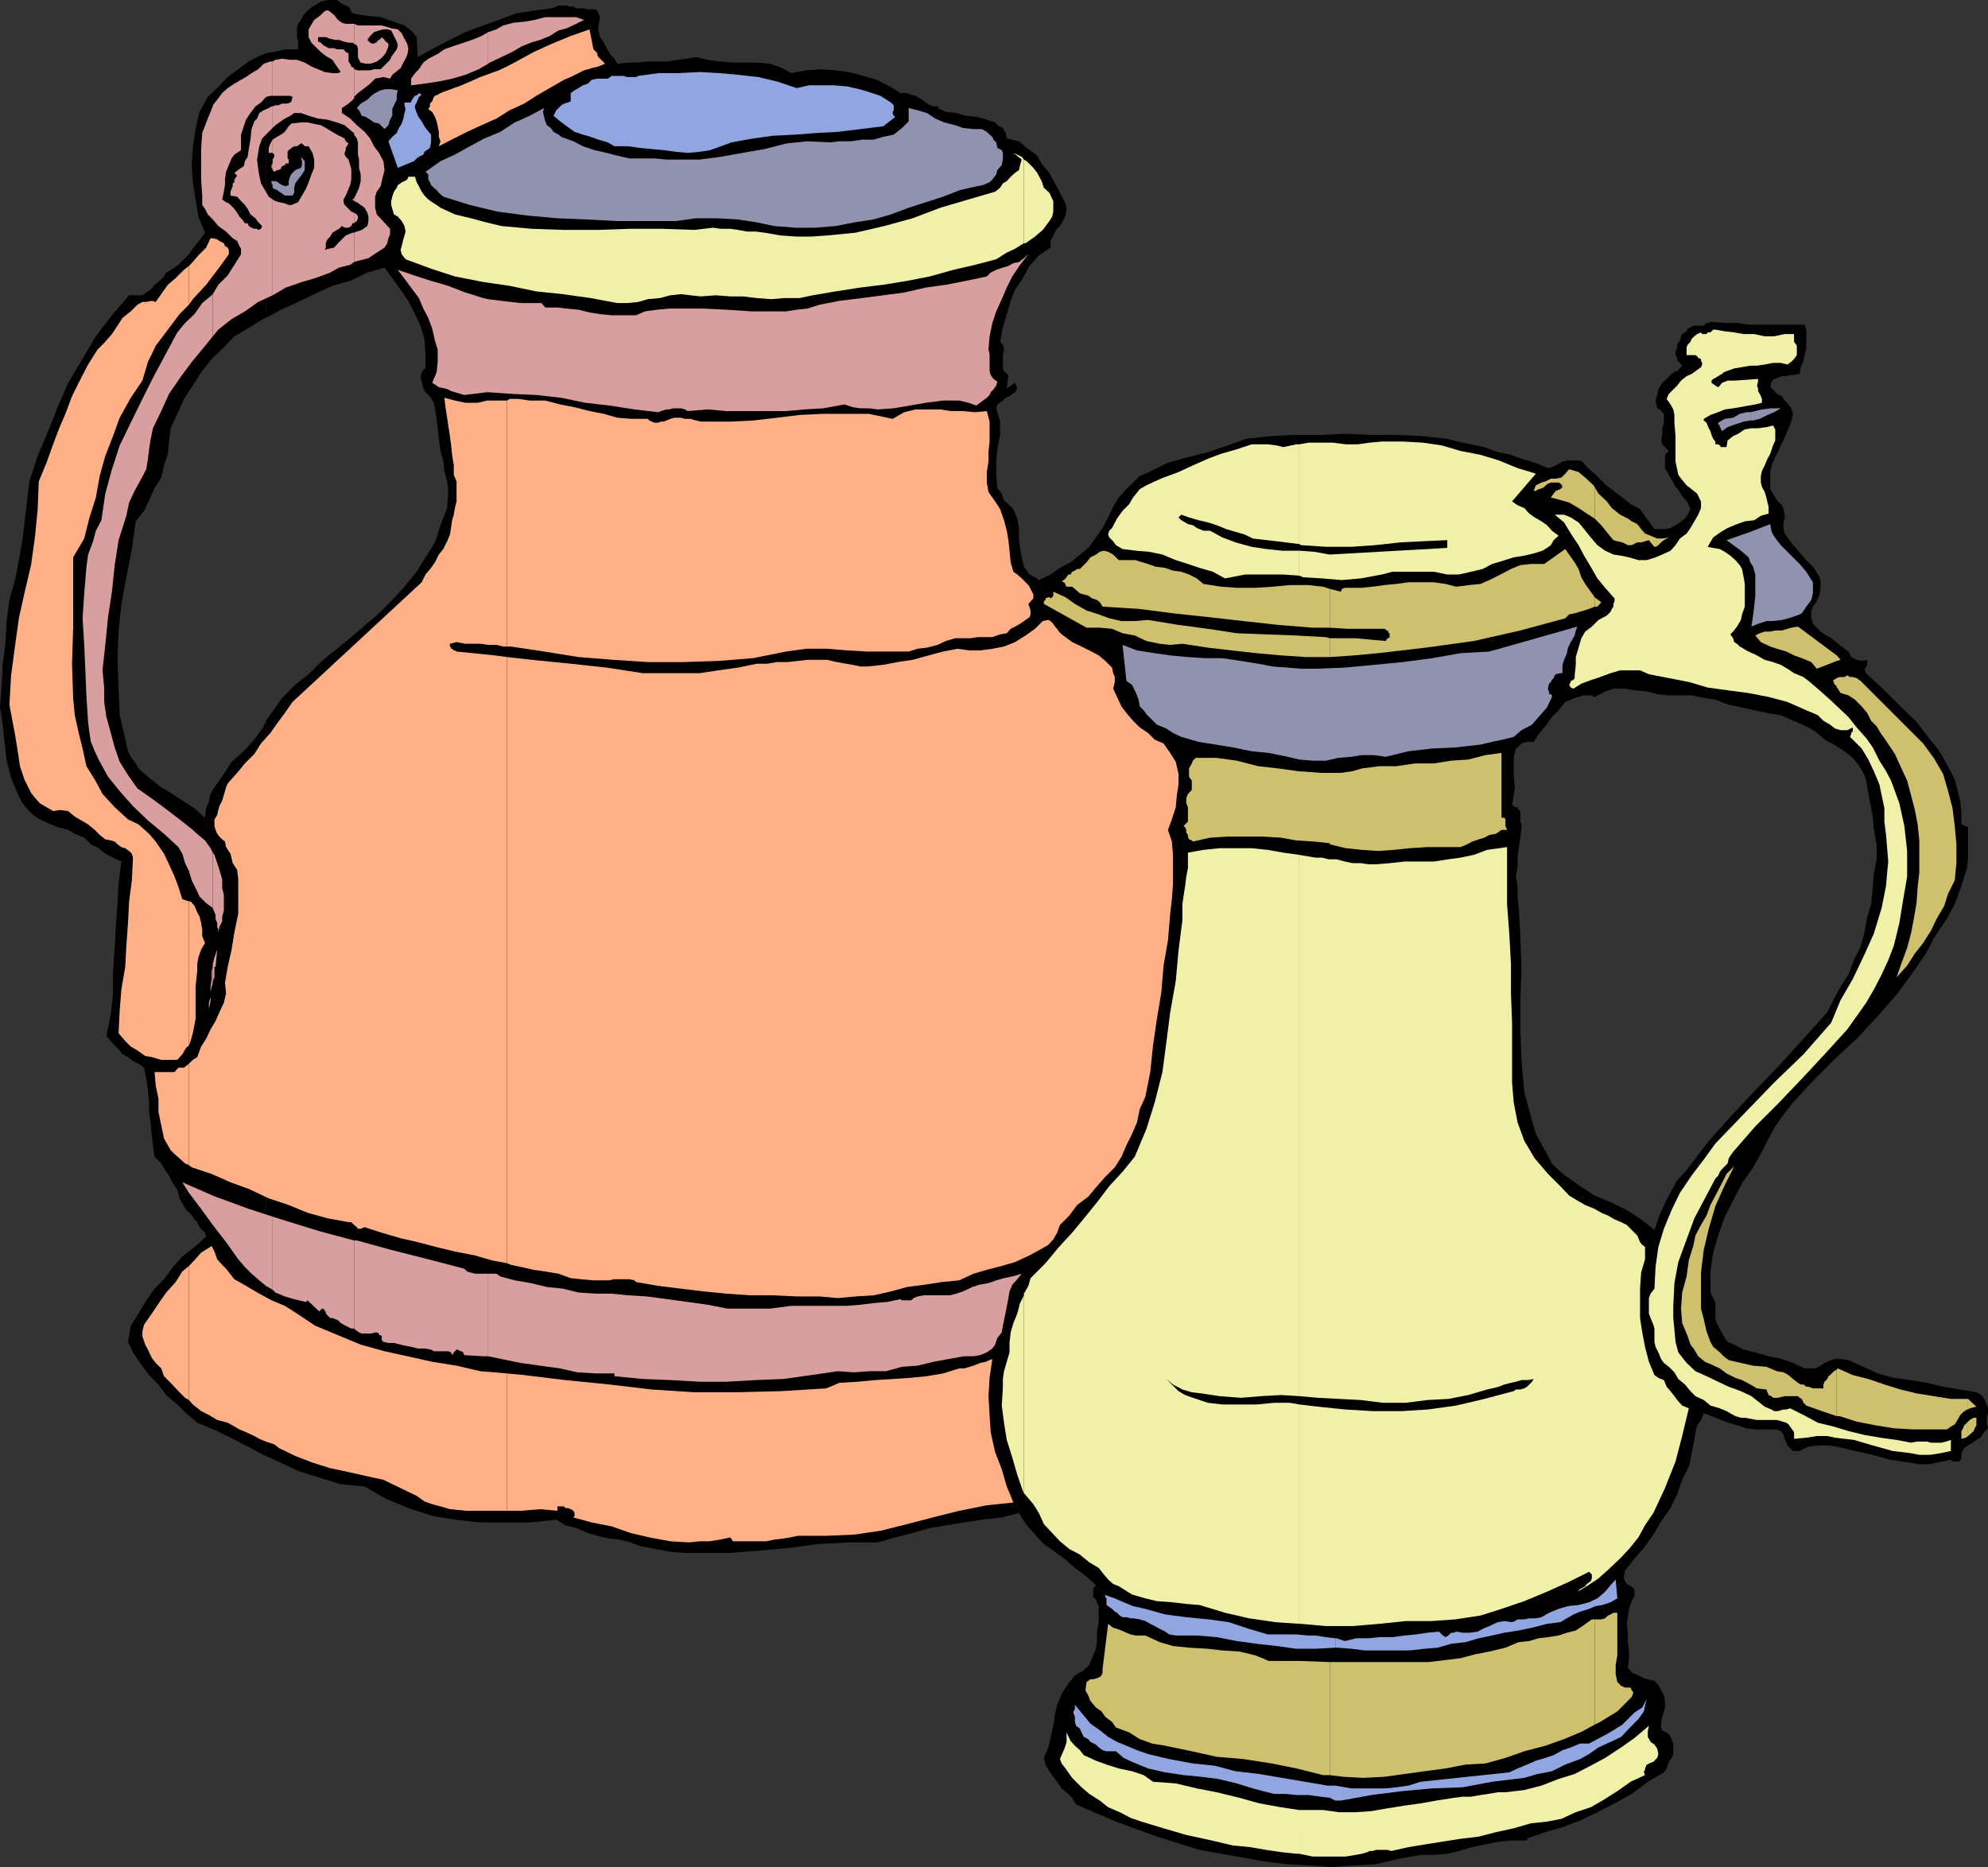 <svg xmlns="http://www.w3.org/2000/svg" width="358.801" height="337"><rect width="100%" height="100%" fill="#333333" stroke="none"/><path d="m48 262.797 2.203 1 3.598 1.703 3.8 1.2 3.899 1.198 4.3.399 3.802 2.203 4.101 1.7L78 273.597l4.102.699 4.601.5h9.098l4.601-.5 1.598 1 2 .5 2.102.902 1.699.5 2.199.5 1.902.2 1.899.5 1.902.699 2.7.5 2.597.5 2.602.199h8.199l5-.399 5.601-.5 5.2-.699 5.601-.3h5.2l3.199-.899 3.101-.8 3.098-.903 3.101-.5 3.098-.5 3.203-.5 3.598-.399 3.101-.8 1.399 2.199 1.699 1.902 1.402 1.5 2 1.399 1.899 1.402L194 283l1.902 1.398 1.899 1.7-.5.699v1.5l.5.402.199.5.3.7v2.898l-.3 1.703v1.7l-.2 1.398-.698 1.699-.5 1.203-1 1-1.602.898-1.2 1.5-1.198 1.899-.801 1.902-.399 1.7-.3 2.101-.5 2.2-.399 1.698-.8 1.899.3 1.203.7 1.2.699 1 .699.898.8 1.199 1.2 1 .699.703.703 1.2 7.2 3.097 7.398 2.703 3.902 1.2 3.797 1.198 3.902.7 4 .699 3.899.703 4.101.5 4 .2 3.899.3 4.101-.3 3.801-.2 4.297-1 3.902-.703h2.399l2.402-.2 2.098-.5 2.402-.699 4.797-1 2.203-.199h2.899v-.3h.199v-.2H276l2.902-1 3.098-.902 3.203-1.2 3.098-1.5 3.101-1.597 3.098-1.703 2.902-2.2 2.899-1.699.5-.699.402-1.199.5-.703.297-.7v-1.699l-.297-1-.5-.898-1.203-.703-.2-.5v-1l.2-.899.3-1 .2-.699V307l-.2-1-.5-.902-.5-1-.698-.7-1.2-.3-.699-.2-1-.5-1.203-.5-.7-.898.2-1.5v-1.602l-.2-1.5V294.7l-.198-1.601.199-1.2.199-1.5.5-1.398.5-1v-.902l-.2-.5-.8-.5-.398-.2-.5-.8v-.7l.199-.898 1.699-2.203 1.703-1.899 1.7-2.398 1.398-2.402 1.699-2.399.902-1.902v-56.899.2l-1.601 2.902-1.2 2.598-1 2.902-2.398-1.902-2.601-1.7-2.899-1.398-2.902-1.203-2.598-1.7-2.703-1.898-1.2-1-1.198-1.199-.7-1.402-.699-1.2-1.5-2.699-.703-2.402-.7-2.598-.698-2.601-.5-5.598-.2-5.5v-5.5l.2-5.8-.2-5.5-.3-5.5-.2-1.7v-1.902l-.3-1.899.3-1.699v-1.902l.2-1.5.3-1.899.2-1.902v-.5l-.2-.5v-1.899l-.3-.199-.2-.5h-.5l-.5-.5.301-1.699.2-1.402-.2-1.899v-3.601l.399-1.5.5-.399.5-.5 1-.3h1.199l.902-1.399 1.2-1.402 1.199-1.7 1.199-1.199 1.199-1.5 1.703-.699.7-.203 1-.297h1.199l.699.297 1-.5.902-.5.7-.2.8-.3h2.098l1.699.3 2.203.2 1.899.5 2.101.203h1.2V94.797l-.903.5-1 .203h-1.898l-1.399-1.902-1.203-1.7-1.7-.898-1.5-1.203-1.597-1.2-1.5-1.199L288 85.7l-1.598-1.402-.8-1-.7-.2H283l-1 .2-1.2.703-.698.297-.7.203-2.402-1-2.398-.703-1.899-.7-2.402-.5-2.399-.898-2.402-.5-2.398-.5-1.899-.5-4.8-.5-4.602-.199H247.5l-4.598-.203-4.3.203H233.8l-4.301.2-4.598.5-3.3 1.198-3.602 1.2-3.898 1-3.301.902-3.399 1.7-1.699.698-1.203 1.2-1.2 1.199-1.398 1.5-1 1.703-.902 1.898-1 1.899-1 1.402-1.398 2-1.399 1.2-2 1.601-1.902 1-1.7 1.2-2.101 1-.7-.5-1-.5-.5-.7-.5-.703-.398-1.7-.3-1.699-.2-1.898v-1.703l-.3-1.7-.7-1.699L182 91l-.797-.703-.402-1.2-.801-1-.2-2.398v-2.402l.2-2.2.5-2.597v-2.402l-.7-2.399.2-.699 1-.703.5-.5.703-.297.5-.402.5-.301.399-.7-.399-1-1.5 1L182 67.7l-.797-.699-.203-.703v-2.2l.203-1.199L181 62.2l-.5-.5.5-2.601.703-2.399.7-2.402.8-2 1.399-2.098L185.8 48l1.699-1.902 2.102-1.399V43.5l1-2 .699-.703.699-1.2.3-.699.2-1.199-.2-1-1-1.902-.898-1.7-1-1.898-1.199-1.402L187 27.898l-1.7-1.199-1.398-1.199-2.199-.5-.203-1-.5-.902-1-.5-.398-.5-1.5-.5-1.899-.5-1.902-.2-1.7-.5-1.898-.199-1.5-.699.297-.3h-1l-.7-.2-1.398-1-1.199-.703-.8-.2-.7-.3H162.5l-1.898-1.2-2.399-1.199-2.402-.699-2.598-.699-2.402-.3-2.7-.2-2.601.2-2.7.5-1.597-.903L139 11.5l-2.398-.203H132.3l-2.399-.2-2.199-.3-2.101-.5-1.5.3-1.899.2-1.703.3h-3.797l-1.703.2h-1.7l-1.898.203-.5-.902-.699-.7L109.5 8.7l-.5-1-.7-1-.3-1.2v-.902l.3-1.5-.3-.7-.2-.5-.5-.199h-1.198l-.899-.199H104l-.5-.3h-.5l-.7-.2h-1.5l-.398.2-.8.3-3.102.398-3.297.5L90 3.598l-2.797 1L84 5.797l-2.797 1.402-2.902 1.5-2.899 1.598-.199-3.598-1-1.199L73 4.598l-1.398-.5-1.5-.5-1.399-.5-1.902-.2-1.7-.199-1.5-.3-.699-1.2-1.199-.5L60.801 0h-1.7l-1.199.297L56.703 1l-1.203.898-.7.801-.5.899-.5.699-.198.8V6.7l.199.801v1.398h-2.2l-2.398.5-1.203.2v47.8l2.703-1.5 3.098-1.398 2.902-1.402 3.297-1.5 3.203-.899 3.098-1.5 3.101-.902 1.399 1.902 1.5 2.098 1.402 2 1.2 2.402 1 2.098.699 2.402.199 2.7v2.398l-.7.902-.199 1 .2.7.3 1.199.399.699 1 1 .5.902.199 1 .3 1.899.2 1.699.203 1.902.297 2.2.5 1.699.203 1.902.5 1.898.2 1.7-.2 3.101-1.203 3.098-1 3.101-1.7 2.7-1.597 2.601L73 105.9l-2.2 2.398-2.398 2.402-5 4.301-5.3 4.297-2.399 2.402-2.402 1.899L50.902 126 49 128.7l-1 1.398v132.699"/><path d="m48 130.098-.398 1-1.7 2.402L44 135.598l-2.2 1.902-1.398 2.2-1.699 2.398-.703 1.199-.297 1.402-.5 1.2-.203 1.699-1.898-1.7-2.2-1.398-2.101-1.402-2-1.2-2.098-1.699L25 138.7l-.7-1.199-.698-.902-.5-1-.301-1.399-1.2-5.101-.199-4.801-.199-5.2.2-5.097.5-5 .898-4.8 1-5.102.699-5L26 92.2l.902-1.902 1-2.2 1.2-1.898.5-2.199.699-2.102.199-2.199.3-2.402L32 74.7l1.203-2.7 1.598-2.402 1.5-2.399 1.902-2.402 2.2-2.098 1.898-2 2.402-1.402 3.098-1.899H48v-47.8l-1.2.5-1.898 1L43 12.5l-1.898 1.398-1.899 2L37.5 17.5 36 20.2l-.7 3.097-.5 3.402-.198 3.098.199 3.101.5 3.102.5 3.098L37 42l-.7 1-.698.898-.801 1-.7 1-1.898 1.899-1 .703-1.203.7-.398.698-.801.801-.899.7-.699.898-.8.5-.7.5h-2.402l-3.098 3.601-2.902 3.801-2.598 4.399-2.402 4-1.899 4.402-1.699 4.297-1.902 4.5-1.5 4.601L4.1 97.2l-.699 3.899-.699 3.601-1 3.598-.5 3.8L1 115.899l-.5 3.899-.2 3.8L0 127.7l.5 3.098.3 3.101.403 3.399.797 3.101.703 1.7.5 1.199.7 1.402.898 1.2L6 147.097l1.203.8 1.5.7 1.7.699 1.898.5 1.199.703 1.703.7 1.2 1.198 1.398.7 1.199 1 1.402.699 1.5.703-.5 3.898-.199 3.801-.3 4.098-.2 3.8-.3 4.102v4.098l-.403 3.8-.797 3.903.797.898.703.801.7.7.699.898 1 .5.898.703 1 .5 1 .7.402 2 .301 2.097.2 2.203v1.7l.3 2.097.2 2.203.199 1.7.3 2.097 1.2 1.203.699 1.2.699 1 .703 1.398.797 1.199.402 1.5.5.902.7 1.2.8.699.399.5.3.5.5.5.399.902 1 1 .203.7-2.101 1.898-2.2 1.699-1.699 1.902-1.601 2.2-1.7 1.699-1.5 2.101-1.402 2.4-1.398 2.199-.5 2.902.898 1.899 1.5 2.199 1.402 1.902 1.7 1.7L30 251.796l2 1.703 1.602 1.598 2 1.699 3.601 1.5L43 260.199l3.602 1.899 1.398.699v-132.7m254.402 140.2.301-.5.899-2.7 1.199-2.398.3-1.199.2-1.203.3-1.399.2-1L306 258.5l.3-1.203.7-1 .5-1.2 1.402.5 1.7.7 1.398.5 1.703.5 1.5.5 1.598.203h3.902l.7.297.5.703.199.7.3.698.2.5 1 1h1.199l1.601-.8 1.7-.2H330l1.5.2 3.3.8 3.2.7 3.3.902 3.403.5 1.7.297H348l1.703-.297 2.2-.5h.199l.3.297h1.2l.199-.297.199-.203v-1l.5-.899.703-.5.797-.5.703-.5.7-.398.699-1 .699-.703-.2-.7v-1.199l.2-1v-.699l-.2-.699-.5-1-.5-.703-.898-.5-3.101-.5-2.899-.5-2.902-.7-3.098-.5-2.902-.398-2.899-.8-2.601-1.2-2.7-1.199-1.398-.203h-1l-.703.203-1.2.5-.698.5-1 .5h-1.899l-2.101-1-2-.703-2.399-.5-2.402-.7-2.098-.5L313 242.7l-1.2-.5-.698-1-.5-.902-1-2V235l-.399-.703-.3-.5-.2-.7V229.5l.5-3.402.899-3.098 1.199-3.402 1.5-2.899 1.601-3.101 2-2.899 1.598-2.8 1.203-2.399 1.2-2.203 1.699-2.399 1.5-1.898 3.8-4.102 3.801-3.8 3.899-3.598 3.8-4.102 3.598-4.101 3.102-4.297 2-2.902 1.601-3.098 2-2.902 1.598-2.899 1.199-3.3 1-3.2.203-1.902v-5.5l-1.203-.5v-2.098l-.2-2-.5-2.101-.5-1.899-.898-1.699-1-1.902-1.199-2-1.203-1.399-2.598-3.402L343 127.5l-2.898-2.902-3.102-2.899-.2-.199-.3-.8.3-.2v-.203l.2-.297v-.902l-1 .199-.898-.2-1-.5-.5-1-.7-.5-.902-.699-.797-.699-.703-.5-1.2-.699-.698-.5-.7-.703-.699-.7-.3-1.199v-1l.3-.898.7-1 .5-1.203.199-1.2v-1l-.2-.898-1-1.699-1.402-1.402-1.5-1.7-1.398-1.699-.5-.699-.5-.703-.2-.797v-1.203l.2-.7v-.699l-.2-1-.3-.699-.7-.699-.5-.703-.402-.7-.5-.8V85l.5-1.703.703-1.399.7-1.5.699-1.398.699-1.703.5-1.2.3-1.398-.3-1-.5-.699-.7-.703-.5-.797-.898-.402-.703-.801-.5-.399.203-1 .5-.5.7-.199.699-.3h.8l.7-.2h.699l1-.199.199-1.203.5-1.2.203-1 .297-1.199V59.5l-.297-.902h-10.101l-2.102-.301h-2.2l-2.398-.2h-.199l-.3.2H308l-.297.3-.203.2h-1.898l-.5.3-.5.2-.2.5-.8.5-.2.402-.199.801-.3.398-.2.301v.7l-.3.5v.699l.3.5v.5l.5.402.399.5-.899 1h-.3v20.898l.3.2.899 1.402 1 1.2.5 1.198-.5 1-.5.7-.899.699-.8.5V125.5h2.898l2.402.5 1.899.297 2.398.902 2.402.5 2.2.5 2.398.5 2.402.399 4.598 2 1.602.902 1.699 1.5 1.699.898 1.902 1.2 1.5 1.199 1.2 1.5.398.703.5.898.3 1 .2 1.2.5 2.601.5 2.7.203 2.398.5 2.601v2.7l-.5 2.601-.203 2.598-.297 2.902-.703 2.399-.5 2.699-.7 2.601-1.198 2.399-1 2.601-1.399 2.2-1.203 2.199-1.2 2.402-4.3 4.801-4.098 4.5-4.601 4.797-4.5 4.8-4.098 4.602-3.8 5-2 2.2v56.898M302.402 67l-.699.5-.902.898-.801.7-.7 1.199-.198 1-.301 1 .3 1.402.5.2.399.5.3.3v1.598l-.3 1V78.5l-.2 1 .2.7 1.203 1.198-.703.7V84.5l.703 1.2.797 1.398.402.8V67"/><path fill="#d99e9e" d="m38.402 221.098 2.399 3.101L43 227.297l1.203 1.402 1.2 1.2 1.398 1.199 1.199 1 1.203.699v-13.2l-4.3-1.398-6-2.199-.5-.203v5.3m-.001-5.3-5.5-2.399 1.2 1.899 2.199 2.902 2.101 2.899v-5.301m0-38.399v-.3l.301-.7V174.5h.2l.3-3.102-.5 1.399-.3 1.203v3.398"/><path fill="#d99e9e" d="m38.402 174.5-.199.7v1.5L38 178.097v1.199-.2l.203-1 .2-.699V174.5m-.001-10.602.301.801.2.399v.8l.3.7v.699l.2.5v.5l.199-1 .5-1v-.899l.3-1V161.5l-.3-1.203v-1.598l-.5-1.699-.399-1.203-.5-1.5-.3-.399v10"/><path fill="#d99e9e" d="m38.402 153.898-.402-.8-1-1.399-1.2-1-1-.902-2.398-1.899-2.601-2L27.203 144l-2.402-1.703-1.7-2.399-1.5-2.398-.898-2.602-.703-2.601-.797-2.899-.402-2.699v-2.601L18.5 121l.5-4.602.5-5 .703-4.601.5-4.797.7-4.5 1.398-4.402.5-2.399 1-2.101 1.199-2.2.902-1.699.301-1.902.2-1.7.3-1.898.399-1.902 1.5-3.098 1.398-3.101 2.203-3.2 2.098-2.8 2.402-2.899 1.2-1.5v-7.601l-.2.199-1.703 1.402-1.398 2-1.7 1.598L32 60l-2.2 4.098-2.198 4.101L25.703 72l-2.101 4.297-2 4.101-1.399 4.301L19 89.098l-.7 4.8-1 1.899-.5 1.902-.898 2.399-.3 2.199-.399 4.8-.3 4.5.3 4.801.2 4.602.199 4.797.3 4.5.2 1.703.3 1.898.7 1.7.699 1.5 1.699 3.101 2.102 2.598L24 145.5l2.703 2.598 2.899 2.402 2.601 2.398.7 1.2.5 1.699.699 1.402.5 1.7.699 1.398.699 1.5L37.203 163l1.2.898v-10"/><path fill="#d99e9e" d="m38.402 60.7 1-1.2 2.399-1.902 2.402-1.399 2.399-1.699 2.601-1.203V36l-.703-.5-.7-1.203-.698-1.2L46.8 31.7l-.2-1.199-.199-1.703.399-2.399.5-1.398.699-.703 1-1 .203-.2V19.2H49l-.5.301-.898.398-.801.5-.399 1-.5.5-.5 1.399-.199 1.902-.3 1.7-.2 1.398-.5.8L44 30l-.797.5-.902.7.5.5-.5.698v.5l-.301.2v.5l-.398 1v.699l1.199.203.699.797.703.703.5.7.5 1 .899.698.5.7.699.699-.2.5-.5.203-.199-.203h-.5l-.5-.2-.5-.3-.199-.5h-.5l-.5-.7-.5-.5L43 38.7l-.7-1-1-1-.5-.199-.698-.5.3-1.402.2-1.2v-1L40.8 31l.5-1.203.5-1.2.5-.699 1.199-.8v-2.801l.5-1.5.402-1.2.801-1.199.899-1.199 1-.699.898-1 .8-.203h.403v-6.2H48.8l-1.2.403-1 1-1.199.7-1 .698-.902.5-1.2.7-1.198.8-1 .899L39.203 18l-.8 1v20.598l1 1.199 1.398 1L42 43l.8.5.403.898.297.5v1l-1.2 1.899-1.198 1.902-1.7 1.7-1 1.699v7.601m0-41.499-.902 2.198-1 2.602-.2 2.898v5.5l.2 2.899V37l.5.7.5 1 .902.898V19.199m10.801 213.598.5.5 1.7.703 1.699.5 2.101.5.297-.3 2.102 2 .5-.5h.3v.198h.2v.301h.199v.399l.8.8H60l1 .399.5.5.5.3.402.2 1 .5h.5v-15.899l-6-1.601-6.5-2-2.199-.7v13.2"/><path fill="#d99e9e" d="m49.203 53.297 2.399-1.399 2.898-1 2.402-.699 2.7-1 1.601-.902 2-.5.7-.5V42h-.301l-1.2.5-.699.7-.703.698-.7.801-1 .2-.698.199.199-.399v-.8l.3-.7.5-.5L60 42l.8-.5.403-.203.5-.5.5.3h.7l.5-.3.199-.5h.3v-1.899l-.5-.199L62.203 37 62 36.5V36l.402-.703.5-1.2.301-.699.2-1V30.5l-.2-.703-.3-1-.5-.5-.2-.399v-.3l.2-.5v-.399l.5-.8-.5-.399-.2-.5-1-.5-.902-.5-1.5-.902-.899-.5-1.5-.301-.902-.2h-1.2l-1.698.2-.5.5-.7 1-.699.5-.703.402-.797.5v2.399l.297.3v.399l-.297.5v1.902L49.5 31l.5-.3h.203l.5-.2v-.203l.2-.297.5-.203.199-.297h.5v-.703l-.2-.2v-1.199l.2-.3.3-.2.2-.199.5-.3h.5l.699-.5h.199l.5.5h.703l.7 1.199.3 1.199v1.5l-.5 1.203-.5 1.398-.5 1.2-.703 1.199-.7 1.203-.5.2-.698.3h-.5l-.7-.3-1-.2-.699-.203-.5-.297v17.297"/><path fill="#d99e9e" d="M49.203 28.797v.703l-.203.297v.5l.203.203v.2-1.903m0-3.597-.402.698-.301.801v.899h.703v-2.399m0-2.101.5-.5.7-.5 1-.7 1-.5.699-.5H54.3l1.402.5 1.7.5 1.699.2 1.699.5 1.402.5 1.399 1.199.3.203v-1.902l-.699-.7-1.5-1V19.5l1.2-.8 1-.903v-5.5l-.5-.297-.2-.5-.3-.402v-1.5l-.5-.2-.403-.5h-1.2l-.5-.199h-1l-.5-.3-.398-.2-.5-.5-.5-.199v-.8H58.8l.8.3.899.2h.703l.797.3.902.2h.7l.3.198V4.297h-1.5l-.699-.2-.703-.5-.7-.898-1-.8h-.5l-.398.3-.5.5-.5.399-.699.5-.3.5-.403.699-.297.5v1.402l.5 1 1.7 1.7.898.699 1.199.699.8 1.203.7 1-.5.2h-1l-1.398-.2-2.399-1L55 11.297l-1.398-.5h-1.2l-1.5-.2-1.199.2-.5.3v6.2h3.2l.398.203-.2.797-.199.203-.5.2h-1l-.699.3h-.5l-.5.2v3.898m14.699 216.699.2.203.699.5.5.2H67l.703-.2H68l.402.2v.3h.301l.2.2v.698l.3.301.899.2h1l1.199.3.902.2 1 .199 1.2.3h1.199l1.199.2.5.3h2.601l.5.2.2.5.3-.5.5-.5h.2l.5.3h.199l.3.2.2.5 3.402.199h.899v-14.899h-2.399L85 229.7l-.7-.199-.5-.5-6.5-1.703-6.698-1.7-6.2-1.699h-.5v15.899m0-192.501.7-.2 1.898-.5 1.5-1 1.402-.898.5-.8.2-.899.3-.703v-1L68 38.699l-.297-1.199v-2l.297-.902.703-1 .2-.899.3-1.199.2-.8-.2-1.602-.8-1.5-.903-1.2L66.8 25l-1-1.203-1.398-1.2-.5-.5v2.2l.5.703.2.7v2.198l.199.899v1.5l.3 1.203v1.2l-.3 1.198-.399.899-.5 1v.5l.5.203 1.399 1 .5.898.199.7v.8l-.2.899-1 .703-.898.297-.5.203v5.297"/><path fill="#d99e9e" d="m63.902 40.297.2-.2.3-.199.2-.5v-.3l-.2-.399-.5-.3v1.898m0-4.5-.3.203.3.297zm0-18V17.5l.7-.703 1.199-.899 1-.8.902-.899 1.5-.3 1.2.3.398-.699 1-.8.5-.403.5-1 .402-.7.297-.699.203-1-.203-1L73 7l-.5-1-.7-.703-1.198-.2-1.7-.5h-4.3l-.7-.3v3.601l.5.301.2.5v1.598l.199.5.3.5.899.203h.8l.7-.203.5-.2.703-.5.5-.5.399-.5.3-.699.2-.5v-.5l-.2-.199-.3-.199-.2-.3-.5-.5-.199.3-.3.2-.403.3v.2h-.297l-.203.198h-.297l-.402-.199-.5-.5.5-.699.699-.703.902-.297.801-.203h.7l.699.203 1 2 .199.7-.2.698-1 1.399-.199.5-.5.5-.699.703-.5.5H67.5l-.7.2h-2.198l-.7-.2v-.203 5.5m24.2 227 2.398.5 3.402.703 3.598.5 3.602.5 3.101.7 3.399.198h3.3v.5l5.098.5 5 .2 5.3.3h4.802l5.3-.3 5-.2 5-.699 4.801-.699 2.899.2 2.898-.2h2.902l2.899-.8 2.8-.2 2.899-.703 2.703-.5 2.797-.5h1.703l1.2-.2 1.199-.5 1-.699.5-.699.398-1.199.8-1 .2-1.203.5-2.399.5-2.601.203-1.2.5-1.199.899-1 .8-1-1.699.5-1.5.301-1.402.399-1.399.5-1.699.3-1.203.399-1.7.8-1.198.403-1.2.297h-4.601l-1.2.203-.699.297-.199.203-.3.2H162.8l-.301-.2-2.398.5-2.399.2-2.402.3-2.598.2H142.8l-3.801.5h-7.7l-3.597-.7-7.203-1-3.797-.5-3.402-.203-2.899-.297h-2.8l-3.2-.203-2.8-.7-2.899-.3-2.902-.7-2.899-.5-2.601-.699-.7-.5h-1.5v14.899m.002-174 4.3.3 4.399.2 4.5.5 4.3.902 4.399.5 4.5.7 4.3.5.5-.2 1-.3h.5l.7-.2h1.402l.7.2.5.3 3.601-.3 3.399.3h10.8l3.301-.3 3.399-.2 3.8-.699 1.5.5 1.399.2h1.5l1.601.198 2.899-.199 2.902-.5 2.899-.5 3.101-.402h2.899l1.699.402 1.402.5.7-.5.5-.402.699-.5.5-.5.199-.5.5-.5.5-.7.199-.699-.7-.5-.5-.699-.198-.699v-3.102l-.2-.8.2-2.399.5-2.402.699-2.098 1-2.199.902-2.102 1-2 1.399-2.101 1.5-1.899-.801.7-.899.699-1 .203-.902.5-1 .297-1.2.402-1 .5-.698.7-3.801.8-3.598.7-3.601.5-3.899.898-7.601 1-4.102.5-3.598.703-2.199.7-1.902.198-1.899.301h-6.3l-4.5-.3-4.102-.2h-6.2l-2.198.2-2.2.3-1.601.7h-4.399l-2.101-.2-1.899-.3-2-.5-2.101-.2-1.7-.199h-2.199l-.699-.8h-3.8l-3.403-.403L88.102 54v16.797m0-16.797-.899-.203-3.203-1-3.098-1.2-3.101-.898-3.098-1-2.902-1 3.8 5.098.801 1.902.899 1.7.699 1.898.5 2.203.5 1.598v2.199l-.2 1.902-.8 1.899.8.5.403.3 1 .2.7.199.5.3.699.2 1 .3.699.2 4.101-.5h.2V54m0-42.5.3-.203 2.098-1 1.902-.899 1.7-1L95.8 7.7l1.699-.5 1.703-.699 1.598-1 1.5-.402 1.7-.802 1.402-.7-1.402-.5h-5.598l-1.902.5-1.7.301-2.097.2-1.902.5-1.2.699-1.5.5V11.5"/><path fill="#d99e9e" d="m88.102 5.797-1.2.703-1.199.5-1.402.5-1.2.398-1.5.5-1.398.5-1 .7-.902.5-1 .5-.899.699-.8 1.203-.7.7-.699 1v1.198l2.399-.3 2.601-.399 2.399-.5L84 13.5l2.402-1 1.7-1V5.797M38 179.297V180l-.297 1v1.2l.297-1.5v-1.403"/><path fill="#ffb087" d="m34.102 252.7.699.8 1.5 1.2 1.402.698 1.5.899 1.899.5.898.5 1.203.703 1.2.5 1.5.7.898.5 1.199.5 1.5.5.902.698 2.899 1.399L56.402 264l3.2 1 3.3.7 3.098.698 3.203.7 3.098 1.5L75.203 270l1.399 1 1.398.5 1.5.398 1.703.5 3.098.301H91.5v-24.8l-4.797-.399-4.3-1-4.403-.703-4.5-1-4.098-.899-4.3-1.199L61 241l-4.098-1.703-3.601-2.399-1.899-1.199-2.402-1-2.2-1.199-2.398-1.402-2.101-1.2L40.8 229l-.7-.703-.898-1-.5-1.399-.5-1-1.902 1.2L34.6 228l-.5.5v24.2"/><path fill="#ffb087" d="m34.102 228.5-1.2 1-1.199 1.898L30 233.297 28.8 235l-1.398 2.098-1.402 2-.297 1.199v.902l.5 1.5.5.899.7 1.5.699.902 1 1 .5 1.398 1.199 1.2 1.402 1.5 1.2 1.199.699.402V228.5m0-18.203.5.402 3.601 1.2 3.399 1.5 3.3 1.199 3.598 1.699 3.602 1.203 3.398 1.398 3.602 1 3.8.7h.5l.5.5.5.402.2.297h.5l.699-.297 3.101 1 3.399 1 3.101.7 3.399.898 3.3.8 3.602.7 3.098.902 2.699.5V118.598l-2.2-.301-6.898-.7-.3-.199h-.2l-.3-.3h-.2v-.2l-.199-.199v-.5l1.2-.3 1.597.3h2.703l1.399.2h1.5l1.199.3h.699V72.297h-3.598l-1.699.402H84l-1.898-.402-1.899-.5.2 1.703.3 1.898.2 1.399.3 1.902.2 1.5.199 1.899.3 1.902v1.7l.5 1.198V90.5l-.3 1.2-.2 1.198-.3 1-.2 1.399-.199 1.203-.5 1.2L80 99.097l-.797 1-.703 1.402-.7 1-1 1.2-.698 1.398L52.8 126.699l-1.399 2L50 130.598l-1.2 1.699-1.698 1.902-1.2 1.899-1.699 1.699-1.402 1.703-1.7 1.898-.3.7-.2.699-.199.703-.3 1-.5 1-.2.7-.199.898-.5.8v1.2l.2.699.3.703.399.5.5.5.5.398.199 1 .8 1.2.399 1.699.8 1.203.2 1.7v6.198l-.7 3.399-.5 3.101-.698 3.102-.5 2.898.199 1.899-.399 1.703-.8 1.7-.7 1.597-.902 1.5-.797 1.703-.902 1.398-.7 1.899-.8.5-.7.703v18.297"/><path fill="#ffb087" d="m34.102 192-.899.7h-1l-.703.8h-3.598l.2 2.398.5 2.399v2.402l.5 2.399.5 2.402 1.199 2.098.699.699.902.8 1 .903.7.297V192m0-3.3.3-.802.399-1.398.5-2.602v-5.8l.3-2.899V174l.2-1.203.5-1.399L37 170.2l-.5-1.2v-1.203l-.2-1.2-.3-1.199-.398-.699-.5-1.199-.7-.8h-.3v26"/><path fill="#ffb087" d="m34.102 162.7-1.2-.403-.699-2.2-.703-1.898-1-2.199-.898-1.902-1.5-2.2-1.2-1.398L25 148.797l-1.898-.899-2.399-2.199-2.203-2.402-1.398-2.598-1.5-2.402-.7-3.2-.699-2.8-.703-3.2-.297-3.097-.203-6.203.203-6.5v-12.7l2-3.398.899-3.601 1.199-3.801.699-3.899 1-3.601 1.402-3.598 1.2-3.3 2-3.602 2.101-3.098.5-1.699.5-1.703.7-1.399.699-1.5L30.3 59.5l2.101-2.8 1.7-1.7v-7l-.899.7-1.5 1.5-1.402 1.198-1 1.399-1.2 1.703-.699-.203-1 .203h-.699l-.902.5-1.2 1.2-1.5 1.198-.898 1.399-1 1.5-1.402 1.601-1.2 1.2-1.699 2.699-1.5 2.902L13 71.5l-1.2 3.2-1.198 2.8-1.2 3.2-1 2.8L7 86.898l-.2 5L6.3 97l-.698 5-1.2 5.098-1 4.5-.699 5.101L2 121.9l-.297 5.3.5 2.7.5 2.601.5 3.098.399 2.699.8 2.402 1.2 2.399.699.902.902 1 2.399 1.398 1.199-.199 1.5.2 1.199 1 1.203.699 1.2.699 1.199 1 .898.902 1 .801 1 .2.703.198.5.5.7.5.699.2.699.5.5.5.199.699-.2 4.101-.5 3.801-.198 3.899-.301 4.101-.2 3.801-.699 4.098-.3 3.8-.2 4.102 1.2 1.398 1 1 1.199.7 1.402 1 1.2.199 1.699.5H32l.902-1 .7-1.2.5-.398v-26"/><path fill="#ffb087" d="m34.102 55 .699-1 2.402-2.602 2.2-2.898 1.898-2.602v-.8l-.2-.399-.5-.3-.199-.5-.8-.399-.399-.3-.8-.2H38l-.797 1.7-1.402 1.398-1.2 1.402-.5.5v7M91.5 272.7h2.402l3.598-.302 3.102.301v-.8h1.199l.199.3h.5l.5.2.5.3.203.399v.5l-.203.3 3.3.899 3.602.703 3.399 1.2 3.402.8 3.797.7 3.402.198 1.899-.199H128l1.902-.3 1.899-.399.5.7h6l1.402-.302 1.7-.199 1.199-.199 1.398-.3h5.3l4.802-.2 4.8-.703 4.801-1.2 4.598-1.199 4.8-1.199 5-1 4.801-.5-1.199-2.902-.902-3.098-1.2-3.101-.8-3.598-.2-3.102-.199-3.398.2-3.3.5-3.403-.5.203-.7.297-1 .203-.699.297-.5.203-.703.2-1 .3h-.898l-2.899.898-2.902.5-3.098.301-6.203.399-3.2.3-3.3.2-2.398 1-8.2.5-7.902.199h-7.7l-7.698-.5-7.602-.899-8-.8-7.398-.899-3.102-.3v24.8m0-44.699.703.297 1.899.402 2.199.5 2.101.301 2.399.398 2.199.801 1.902.2 2.2.199H110l.703-.2h2.899l.898.2.3.3 4 .7 4.102.5 4.098.5 4.102.402 4.3.297h4.098l4.3.203h4.102l3.301.297 3.2-.297 3.3-.203 3.098-.7 2.902-.8 3.098-.399 3.199-.5 3.102-.3 2.601-1.2 2.399-.699 2.699-.699 2.402-.703 2.598-1.2 2.199-1.199 1.203-.699.899-1 .699-1.199.5-1.402 1.699-1.7 1.402-1.898 2-1.5 1.598-1.902 1.5-1.7 1.703-1.699 1.2-1.902.898-2.098 1-2 .902-2.101.5-2.399 1-2.199.899-4.5.5-4.8.699-4.802.8-4.8.399-4.801.8-4.598.2-2.402.203-2.399.297-2.601.203-2.7v-5.3l-.203-2.399-.7-2.101.7-1.899.703-2.199.2-2.199.3-1.902v-1.899l-.5-2.199-1-1.602L210 134.2l-1.598-.699-1.199-1.203-1.5-1-1.203-1.2-1.2-1.398-.898-1.199-.8-1.703-.7-1.5.301-1.2v-.898l-.3-.699-.2-1-1.203-1.203-1.2-1-1.698-.899-1.399-.699-1.703-.8-1.2-.899-.698-.5-.5-.5-.301-.5-.399-.402-.3-.5-.5-.5-.399-.2-1 .2-1.402 1.402-1.7 1.2-1.898 1.198-2 .801-2.101.399-2.2.3H175l-2.2-.3-2.597.5-2.601.699-2.899.8-2.703.403-2.598.5-2.902.297h-1.2l-1.398-.297-1.199-.203L151 119.5l-1.7-.402h-3.597l-1.703.199-1.898.203h-1.899l-1.703.297h-1.898l-3.399.703-3.601.5-3.301.5H116l-6.5-1-6.5-.703-7-.7-4.5-.5V228"/><path fill="#ffb087" d="M91.5 116.7h.703l6 .898 6.2 1 6.3.5 6.2.402h6.5l6.199-.203 6.3-.5 6-1.2 3.598-.5h3.8l3.602.301 3.598.2h7.5l1.602-.5 1.699-.2 1.902-.5 1.5-.699 1.7-.5h2.8l1.2-.199h2.699l1.398-.5 1.203-.203.7-.797.8-.402.899-.5 1-.7.699-.5.199-.5v-.699l-.398-1.199.898-1v-.703l-.5-1-.398-.7-1.2-1.199-.8-.699-.7-.5-.5-1.699-.199-2.102L182 97.5l-.297-1.703-.5-1.899-.703-2-.898-1.398-1.2-1.703-.3-1.7V85.2l.3-1.902v-1.7l.2-1.898v-3.601l-.5-1.899-2.102.2-2.2-.2h-2.198l-1.899-.3h-4.5l-2 .5-2.101 1.199-4.301-.899h-8.399l-4.101.2-4.098.5-4.3.5-4.102.199H126.5l-.898-.2-1-.3h-1l-.7-.2h-1.199l-.703.2-1.2.5h-.5l-.5.199h-.698l-.5-.2-.399-.199-.3-.3H114l-2.598-.2L109 74.7l-2.598-.5-2.699-.699-2.601-.5-2.7-.703h-2.8l-2-.297H92l-.5.297V116.7m0-96.5.5-.302 2.602-1.199 2.199-1.402 2.402-1.399 1.399-.8 1.199-.7 1.199-.5 1.402-.699 1-.5 1.399-.402L108 12l1.203-.5L108 10.297l-.2-.399v-.3l-.698-.7-.7-3.601L103 6.5l-3.398 1.398-3.301 1.5-3.098 1.7L91.5 12v8.2m0-8.2-1.5.7-3.297 1.198-3.402 1.5-3.301 1.2-.5.199-.5.3-.5.2-.2.203-.3.797-.398.402v.5l-.301.5.699.5.5.899.3.8.2.899.203 1v.902l.297.801-.297.898 2.7-1.398 2.398-1.203 2.601-1.2 2.7-1.199L91.5 20.2V12"/><path fill="#9191b0" d="M282 121.5h-.398l-.801.2-.2.198-.199.5-.3.301-.2.399-.3.3-.2.7v.5l.2.199v.5h.3l.2.203v.297l-.899 1.902-1.5 1.7-1.203 1.398-1.898 1-1.399 1.203-2 .5-1.902.398-2.098.5-4.402.5-4.301.2-4.297.5-4.101 1-2.102-.301h-2.2l-1.898.3-2.402.2-2.2.5h-2.398l-2.402-.2-2.098-.5-3.402-.699-3.098-.3-3.402-.7-3.098-.5-3.101-.5-3.098-.898-1.5-.703-1.203-.797-1.7-.703-1.898-1.899-.5-.699-.699-.699-.203-1.203-.297-.797-.402-.902-.5-1-1-.7-.7-6.5 2.602 1 3.2.5 2.8.399 3.2.3 3.097.2h3.102l3.398.5 3.102.5 2.601.5 2.7.203 2.398.2h2.601l5.301-.2L248 120l5.203-.5 5.297-.703 5.102-.899 5.199-.3 15.902-4.5-.3.699-.2.902-.703 1.2-.5 1-.2 1-.5 1.199-.3.902v1.5M98.203 19.5l-.203.7.203.898.2.8.3.7.7.5.5.699.898.5.5.402 2.199.801 1.703.898 2.098.7 2.199.5 1.902.5 2.2.5h4.5l2.199.199h6l3.8-.5 3.899-.7 4-.699 3.902-1 3.801-.398 4.098.2 1.699-.2h2.102l2-.3h2.101l1.7-.5 1.898-.403 1.5-1.2L164 21.899V19.5l1.602.398 1.699.5 1.5 1 1.601.7 2 .5 1.399.5 1.902.199h1.5l.899.5.5.5.5.402.199.5.5.5.199 1 .8.399.2.5v1l-.2 1.199-.8.902-.2.801-.698.898-.5.5-1.2.5-1 .2-3.101.699-3.098 1.203-6.203 2-3.2 1.2-3.097.898-3.3.5-3.602.699-3.598.3h-3.601l-3.899-.3-3.3-.7-3.403-.5-3.598-.199h-3.8l-3.602.5h-10.598l-5.8-.3-5-.2-5.5-.5L89.8 38.2l-5-1.2-4.8-1.5-.797-.703-.402-.5-.5-.399-.5-.5-.2-.5-.3-.5V31.5l-.5-.5 2.699-1.902 2.602-1.2 2.699-1.5L87.402 25l2.899-1.203 2.601-1.7 2.7-1.199 2.601-1.398M71.8 16.297l-.198.8V18l-.5 1-.301.7v1.198l-.399.7-.3 1-.7.699-1-1-.902-.2-.7-.5-.8-.5-.7-.199-.5-1-.398-.398.7-.8L66.3 18l.699-.703.703-.5 1-.5.899-.2h1l1.199.2m-18.698 18.5-.301.5h-1.399l-.699-.5-.3-.2-.403-.3-.5-.2-.297-.199v-.5l-.203-.3v-.399h.703l.5.2.2.199.5.3.5.2h.199l.5-.2V32.7l.3-1 .399-.5.5-.5 1-.402.199-.5v-.7l-.2-.8.7.8V30.7l-.5.801-.7.898-.5.7-.198.8v.899m262.8 66.702.5.797.399 1.402v3.801l-.2 2-.199 1.598-.3 2 1.199-.5 1.5-.5H320l1.602-.2 1.199-.3 1.5-.5.902-.399.797-1.199.902-1.203.301-1.2v-2L326 103.2l-1.2-1.402-3.398-3.399-.699-.898-.703-1-.297-.703-.203-1.2L315.902 96v5.5m0-5.5-4.3 1.5 2.601 1.898 1.399 1.2.3.902V96m0-20.102h.5l1.2-.3 1.398-.7 1.203-.5 1.2-.699h-1.7l-1.703.2-1.2.3-.898.2v1.5"/><path fill="#9191b0" d="M315.902 74.398h-.699L314 74.7l-1.2.7-1.5.199-1.198.699v.3l.3.2v.3l.2.2v.203l.199.297 1-.7 1.402-.5 1.5-.5 1.2-.199v-1.5"/><path fill="#cfc06e" d="m240 320.398 2.402.301 3.598.2 3.902-.2 3.598-.5 3.602-.5 3.8-.5 3.598-.699 3.602-.203 3.601-1 3.399-1.2 3.8-1 3.399-1.199 3.3-1.398 2.2-1.203v-19h-.5l-1.7 1.203-1.199.797-1.601.402-1.5.5-1.899.301-1.699.2-1.703.5-1.898.198-2.399 1-2.902.7-2.598.5-2.601.699-5.801.703H240v20.398"/><path fill="#cfc06e" d="m240 300-5.2-.203H229l-2.398-1-2.899-.7-3.101-.199-2.602-.3-3.398-.2-2.899-.3-2.402-.7-2.598-1.199H205l-1-.199-.7-.3-.898-.403-.8-.297-.7-.203-.902-.7-1 8.102v.7l-.2.5-.3.3-.5.2-.7.199h-.5l-.398.3-.3.2-.2 1.5.5.902.399 1 1 1.2 1 .698.699 1 1.203.899.7 1 2.398.902 1.902 1.2 2.2.8 2.398.399 4.8 1 4.5 1 4.801.402 5.098.797 4.5.902 4.8 1.2h1.2V300m0-147.8v.198l2.902.7 2.899.3 2.902.2 2.899-.2 2.8-.3 3.2-.2h6l1.199-.5.902-.5 1.2-.398 1-.3.898-.5 1.199-.2 1-.703h1l-.297-.7v-1.199l-.203-.3h-.5v-11.7l-2.898.399-3.102.8-3.098.2-3.101.5h-3.399l-3.402.5h-3.098l-3.101.402-1.7.5-2.101.301h-2v12.7m0-12.7h-1.598l-4.101-.3-3.598-.5-3.601-.403-3.899-1-3.601-.5H215.8l-.5.5-.2.5-.5.902v1.5l.5.7v1.699l-.699.699-.3.703v1l.3.7v2.597l-.8.8.3.2.2.5v.5l.3.402V151l.2.5.5.2.199.198 3.101-.699 3.2-.199H228l3.203.2 2.797.5 3.203.198 2.797.301V139.5m0-20.902 4.402-.301 4.301-.399 8.598-1L266 115.7l8.402-1.902 8.098-2.2.703-.699 1-.199 1-.3.7-.2.898-.3 1-.399v-1.703l-.7-1-1-1.399-.699-1.199-.5-1.5-.699-1.199-1-1.402-.703-1-3.797 2.699h-2.402l-1.899.203-1.699.7-1.902 1-2 1-1.598.698-2 .2-2.402.3-1.899-.5-2.101-.3h-4.598l-2.203.3-2.098.2-2.199.3-1.902.2h-3.098l-.5.199-.203.5-2-.5v7l3.203.203h6.7l.699.5v.297h.199V115l-.2.2h-.199l-.3.5-5.5-.5H240v3.398"/><path fill="#cfc06e" d="m240 115.2-.7-.2-5.5-.3-5.3-.2-5.297-.203L218 113.5l-5.297-.703-5.5-.899-2.402.2h-2.399l-2.199-.5-1.902-.7-2.2-.699L194 109l-1.7-1.203-2.198-1v.703l-.2.297-.3.203-.2-.203h-.199l-.5.203v.297l-.3.203v.5l7.699 4.297h2.398l2.203.203 1.899.797 2.199.402 2.101 1 2.399.5 1.902.2 2.2-.2 4.597.7 4.3.5 4.5.5 4.403.398 4.5.3H240V115.2"/><path fill="#cfc06e" d="m240 106.297-1.2-.399-2.8-.3h-3.2l-3.097.3-3.101.2h-3.399l-2.8-.2-3.2-.5-1.203-1-1.398-.699-1.399-.5-1.5-.199-1.402-.5-1.7-.203-1.398-.5-1.703-.5-.5-.2h-3.098l-1-1-.902-.5-.797-.199-.703.2-.7.5-1 .5-.698.902-1.2 1.2h-.5l-.402.3-.5.2-.297.5h-.402l-.301.5-.5.5-.398.198.398.2.3.3v.2l.2.3h1l.5.399.902.8.7.2.8.203.7.5.898.297.5.402.5.801 6.5.398 6.203.801 6.5.7 6.2.699 6.3.699 6.2.5H240v-7m47.8 205 1-.5 3.102-1.899 2.598-2.601.3-.797-.3-.402-.2-.5h-1l-.698-.301-.7-.7-.3-1.398V300.5l.3-1.703v-7.7h-.699l-.5.301-.5.2-.5.5-.703.199h-1.2v19m0-201.797h.5l.7-.8-1.2-.903v1.703m0-15.902 1.2 1.199 1.203 1.5 1 1.203.7.2.898.198 1 .5h.699l1-.5h.703l1.399-.398.3.398.7.801h.199l.5-.3.5-.5.5-.399.5-.3.402-.2-1.203.2h-.898l-1.2-.5-1-.403-.699-.797-.703-.902-1-.5-.7-.5-1.398-.7-1.5-1.199L290 90.5l-1.5-1.402-.7-1.2v5.7"/><path fill="#cfc06e" d="m287.8 87.898-.198-.3-1.5-1.399-1.2-1-1.699-.5-.703.801-.7.7-1 .198h-.898l-1 .5-.699.2-1 .5-.402 1h.402l.5-.301.7-.2.3-.199.5-.5.7-.3h1.398l.5.3.199.5-.398.399-.801.3-.399.5-.3.403-.2.297 1.899.5 1.402.402 1.7 1 1.5 1 1.398.899v-5.7m43.699 167.7h.5l3.102 1 3.601.699 3.098.5 3.402.203h6.2l.699-.5.699-.402.5-.801.5-.899.5-.5.699-.5h.203V252.5h-3.101L349 252l-3.098-.5-2.902-.703-2.898-.899-2.899-1-2.8-.699-2.7-1.199-.203.2v8.398"/><path fill="#cfc06e" d="m331.5 247.2-.5.3-.7.7-.3.198-.2.5-.5.5-.198.5v.7h-1.899l-.8-.301H326l-.5-.399h-.5l-.5-.3-.898-.7-.801-.699-.899-.5-1.199-.199-1.902-.8-2.399-.2-2.199-.5-2.203-.5-.898-.703-.7-.7-1.199-1-.5-.898-.703-1.902-.5-2.2-.5-1.898v-6.5l.5-4.101.902-3.801 1.2-4.098 1.699-3.8L313 210.5l-1.398 1.398-1 2-1 1.899-.899 1.703-.703 1.898-1 1.7-1 1.902-.398 1.898-.801 2.602-.399 2.898-.8 2.899-.2 2.902.2 2.598 1 2.402.5 1.5.699.899.699 1.199 1.203 1 1.2.5 1.5.703 1.199.898 1.601.801 1.2.399 1.5.8 1.199.7 1.699.199.199.5.203.5.5.203.297.297h.902l1.2-.297h2.398l.3.297.403.203.297.7.5.5 2.8 1 2.7.898v-8.399m0-123.301v.2l.203.199.297.5.203.3 1.399.403 1.199.797L336 127.5l1 1.2.703 1.398 1 1 .7 1.199 1 1.402 1.597 2.399 1 2.199 1.203 2.601.7 2.602.699 2.7.5 2.597.3 2.902v5.801l-.3 2.598-.2 2.902-.5 2.898-.5 2.602-.699 2.598-1 2.699-.902 2.601 1.902-2.101 1.399-2.2 1.5-1.898L348.5 168l1-2.102 1.402-2.398.7-2.203 1.199-2.399.3-3.101v-3.399l-.3-3.3-.399-3.2-.8-3.101-.899-3.098-1.703-2.902-1.898-2.598-11.301-11.3-.7-.5-.699-.2h-.5l-.5-.3-.5.3H332l-.5.2v1.5m0-1.501-.5.301-.2.2.2.199v.3l.203.2.297.3v-1.5m0-3.101.703-.2-.703-.8zm0-1-7-5.2-1.2.2-.698.203-1 .297h-1.2l-.902.203h-1l-.898.297-.801.402 1 1.2 1.699.8 1.203.399 1.7.5 1.398.699 1.402.5 1.7.703 1 1.2 3.597-1.403v-1M355.203 259.2l.797-.7.203-.203.2-.5.3-.5v-1.399h-.5l-.703.399-.297.3v2.602"/><path fill="#cfc06e" d="m355.203 256.598-.203.199-.5.5-.2.5-.3.5v1.402l.8-.199.403-.3v-2.602m0-2.2.297-.199 1.203-.3-1.5-1.399v1.898"/><path fill="#f0f0a8" d="M323.8 60.297v1.402l.5.7v1.699l-.5.699-.5.5-.698.5-1.2-.297H320l-1.5.297-1.398.203h-1.2l-1.699.297L313 66.5l-1.398.5-.5.2-.301.3-.399.2-.3.198-.5.301-.399.2-.3.3v.399l.699.5.5.3.3-.3.399-.5 1-.399H313l4.3-.3v.5l-.198.699.199.5v.5l.3.5.2.402.199.5v.7l-1.2.3-1.198.2-1.602.3-1.2.2-1.5.198-1.198.5-1.399.5-1.203.7v.3l.5.399.203.5.2.5.3.5.2.703.3.7.399.5v.5h.5l.3.198.2.301h1l.199-1.199 1-.8.902-.403 1.2-.797 1.199-.203h1.199l1.5-.2 1.199-.3.402.703v2l-.402.898-.5 1.5-.5.899-.5 1.203-.5 1-.2.898v1.2l.2.8.5.899.3 1 .2.902.203.801v1.2l-1.402.398-1.2.8-1.699.2-1.402.5-1.7.699-1.198.703-1.399 1-1 1.7 1 .198 1.2.2.898.5 1 .699.902.8.797.903.402.7.301 1.5.2 1.198v4.102l-.5 1.398-.2 1-.703 1.2-.7.902-.5.5.5.7.2.698.5.301.5.5.402.2.801.5.399.199 1.5.699 1.398.8 1.5.403 1.402.5 1.2.7 1.199.8 1.699.7.902.698 2 1.7 1.899 1.699 1.699 1.601 1.602 1.5 1.5 1.899 1.699 1.902 1.199 1.7 1.203 2.398 1.2 1.902.898 1.7.699 1.898.8 2.203.903 4.098.5 4.5v4.601l-.703 4.098-.7 4.3-1 4.102-1 2.598-1.198 2.601-1.399 2.7-1.402 2.402-3.399 4.797-4.101 4.5-4.098 4.402-4.3 4.5-4.102 4.098-4 4.601-.5.7-.301.5-.2.902-1 1-.398.5-.3.7-.5.5-1.899 3.597-1.902 3.601-1.399 3.801-1.5 4.098-.699 3.8L302 235.7v2.2l.203 2.101.2 2.2.5 1.898 1.5 1.902 1.597 1.5 2 .898 2.102 1 1.898.899 2.203.8 1.899.903 1.898 1.5.5.398.703.301.5.2.5.3h.7l1-.3h.5l.699-.2 2.398 1.2 2.602 1.398 2.898.703 2.602.797 2.898.703 2.902.5 2.899.398 2.601.5 1-.199h1.899l.699.2h1.902l.801-.2.899-.3v2l-1.899.398-1.902.3h-1.899l-1.5-.3-3.3-.399-3.602-1-3.398-1-3.399-.398-1.402-.3h-1.899l-1.902.3-2.2.2v-1.2l-.5-.703-.5-.7-.398-.3-1.699-.5h-3.601l-2.2-.399h-.699l-1-.3-.902-.5-.7-.399-1.199-.5-1.699-.5-1.203-1-1.5-.7-.898-.902-1-1.2-1.2-1-.699-1.199-1-1-.902-.699-.5-.703-.5-1.2-.5-1-.2-.898v-2.402l-.199-.7-.5-1.199-.3-.8v-2.801l.3-.797.7-.902.199-3.899.5-3.601 1-3.301 1.402-3.399 1.5-3.101 2.098-3.098 2.199-2.902 2.102-2.899 10.601-11 5.297-5.101 5-5.7 1.703-4.097 2.2-3.8 2.097-4.403 1.703-3.797 1.399-4.602.8-4 .2-2.398.199-2-.2-2.402-.199-2.399-.3-2.402v-2.399l-.5-2.398-.399-1.902-1-2.399-1-2.101-1.203-2-2.098-2.098.2-.5v-.203l.3-.297v-.703l-1 .5h-1.199l-1-.297-.902-.703-1.2-.7-1-1-.898-.398-1.203-.5-3.398-1.5-3.399-.902-3.601-.7-3.801-.5-3.598-.5-3.402-1-3.598-.699-3.601-.699L296 121h-3.598l-1.699.5-1.902.7-1.5.5-1.899.698-1.402.899-.5-.2-.297-.5.297-.5v-.199l.5-.199.203-.3v-.5l.2-1.899v-1.402l1-3.399.699-1.199 1.199-.902 1.199-1.2 1.5-.8.402-.399.301-.3.2-.5.3-.399v-.5l.2-.5v-.5l-.2-.203-1.5-1.7-1.402-1.699-1.2-2.101-1.199-2-1-1.899-1.402-2.101-1.2-2-1.698-1.399h1.699l.5.2.699.3 1.402.899 1 1.203 1.2 1.5 1.199 1.398 1.402 1 1.5.7 1.399.199 1.398.3 1.703.5h1.5l1.598-.5 1.199-.5 1.5-.699.902-1 .801-1.199 1.2-.902.699-1 1.398-2.399.5-1.199V90.5l-.7-1.402-1-.801-.898-.7-1-1.199-.5-.699-.5-2.402v-4.598l-.199-2.402v-1.399l-.203-1-.5-.898-.7-1 .403-.902.797-.801.703-.7.7-.898 1-.8.898-.399.699-.5 1-.703.203-.5V65.5l-.203-.402v-.301l-.5-.2-.2-.3-.3-.2h-1.598V62.7l.2-.5.5-.5.199-.5.5-.5.5-.402L307 60l.203.297H308l.203-.297h.5l.2-.203.3-.297h.399l1.699.297L313 60l1.703.297h1.899l1.898.402h1.703l1.899-.402h1.699M184.8 269.5l1.7 2 1 1.598.902 2 1.5 1.601 1.399 1.5 1.699 1.399 1.902 1 1.7 1.402 1.699 1 .699.898 1 1.2.902.8 1 .399 2.399 1.5 2.402.703 2.098.5 2.699.2 2.602.3 2.398.2 4.602 1.398 4.3 1 4.801.699 4.297.3V253.5l-1.7-.3H230l-3.2.3h-6.198l-2.602-.3-2.7-.903-1.398-.5-1.199-.7-1.203-1.199-1-1 1.203 1 1.7.899 1.699.5 1.699.203 3.3.5 3.899.297 3.602-.297 3.601-.203 3.297.203v-97.703l-2.898-.399-2.801-.5-2.899-.3h-5.8l-2.899.3-2.8.5v2.801l-.301 1.5-.2 1.7-.3 1.898-.2 1.402v2.899l-.699 5.5-.5 5.5-1 5.601-.703 5.5-.7 5.301-1.398 5.5-1.5 4.797-2.101 5-2.2 2.703-2.398 2.598L198 217l-2.098 2.598-2.402 2.902-2.398 2.598-2.399 2.902-2.703 2.7-.398 1.398-.801 1.402v36"/><path fill="#f0f0a8" d="M184.8 233.5v.297l-.698 1.402-.5 1.899-.7 1.699-.5 1.703-.199 1.898v1.7l-.5 1.699-.5 1.703-.203 1.398v1.7l-.2 3.101.403 3.098.5 3.101 1 3.2.899 3.101 1 2.899.199.402v-36M184.8 43.898h.302L186.8 42.7l1.402-1.199 1.2-1.602.5-.8.199-.899v-1.902l-.7-1.5-1-.899L188 32.7l-.797-1.5-.703-.902-1.2-1.2-.5-.3v15.101"/><path fill="#f0f0a8" d="m184.8 28.797-.398-.5-1.5-.7 1.5 1.2-.3 1-.2.902-.699.5-.8.7-.7.8-.703.399-.5.8-.898.7L174.8 36l-5.098 1.5-5 1.898-5.101 1.399-5.2 1.203-5.101.5-2.899.2H143.8l-2.899-.2L138 42l-1.598-.203h-1.5l-1.699-.297-1.402-.203h-1.7l-1.398-.2-1.703.2-1.7.203-5.698-.203h-6l-5.801.203h-6L96 41.297l-5.5-.5-2.898-.7L85 39.399l-2.898-.699-2.602-1.2-.7-.5-.8-.5-.7-.5-.698-.703-.5-.7-.5-1-.399-.699-.3-1h-1.2l-.203.5-.5.301-.5.2-.2.199-.5.3-.198.5-.5.7-.301.902-.2.797V37l.2.7.3 1 .7.398.699.8.5.899.203 1L73 42.5l-.2.7-.3 1.198-.2.7.2.8.703.899 4.598 1.703 4.3 1.398 5.102 1 4.797.7 4.8 1 4.802.5 5 .699 4.8.902h1.899l1.902-.199 1.7-.5 2.199-.203 1.898-.5 1.902-.2 1.7.2 1.898.203 2.703-.203 2.598.203H134l2.602.297 2.601.203 2.399-.203h2.699l2.402-.5 4.098-.7 4.5-.699 4.101-.5 4.301-.699 4.098-.8 4.3-1.2 3.899-.902 3.8-1 1.903-1.2 1.5-.699 1.598-1V28.797M234.5 334.598l2.402.5h6l2.899-.5 1-.301.402-.2h.5l.7-.199h2l.699.2 3.101-.7 3.098-.5 3.101-.5 3.2-.5 3.3-.398 3.098-.8 3.203-.7 3.098-.902 2.902-.301 2.598-.5 2.601-1.2 2.7-.898 2.101-1.199 2.7-1.703 2.398-1.7 2.601-1.199-.199-.5v-.199l.2-.199v-.3l.3-.7h.2l.199-.203.8-.297.7-.703.199-.7-.2-1-.5-.699-.699-.5-.5-.898v-1l.2-1-2.602 2.2-2.398 1.698-2.899 1.899-2.601 1.402-2.899 1.5-2.902.899-3.098 1.199-3.101.8-1.7.2-1.699.203h-1.402l-1.7.297-1.398.203-1.703.297H264l-1.598.203-3.199.5-2.8.5-2.903.398-3.098.5-2.902.5-2.898.2h-2.899l-2.902-.399H234.5v7.899m0-7.898-3.297-.5-3.902-.7-3.598-1-4.101-1-3.602-.703-3.797-.899-4.101-.3-1.7-1.2-2.101-.699-2.399-.5-2.199-.699-1.902-.703-2.2-1-.699-.899-.902-.8-.797-.899-.703-1.5v1.7l-.2.699-.3.8-.398.899-.301.703.3.797.7.902 1.199 1.7 1.703 1.699 1.399 1.199L198.5 325l1.5 1.2 2.102.898 1.898 1 2 .699 4 1.203 4.102 1.2 4.601 1 3.797.898 3.102.3 2.898.5 2.703.399 2.797.3h.5V326.7m0-33.602h.3l4.5.402h4.802l4.8-.402 4.801-.5h4.598l4.3-.301 4.602-.7 3.797-1.199 4.102-1.398 4.101-1.703 3.797-1.7 3.8-1.898.5.5v.7l-.198.5-.7.5-.3.398-.5.3-.399.2-.5.5 1.7-1 2.097-1.399 1.902-1.699 2-1.902 1.598-1.7 1.703-2.097 1.2-2.203 1.5-2.2 2.097-4.5 1.902-4.8 1.2-4.598 1.199-5-1.2-.5-.898-1-.5-.699-.703-.902-.7-.801-.5-1.2-1-.398-.698-.5-1-2.402-.7-2.7-.5-2.597-.402-2.602v-5.3l.203-2.899.7-2.402v-2.2l-.2-.199-.3-.199-.403-.5-.5-1.199-1-1-.898-.902-1-.5-1.2-.5-1.199-.7-1.203-.5-1.2-.699-1.698-.699-1.399-.8-1.5-.903-1.402-1.5-2.399-2.399-2.402-2.8-1.898-3.2-1.2-3.3-.699-3.598-.3-3.602v-10.8l-.2-5.301V174l-.3-5.5-.403-5.3v-10.302l-3.598.5-2.402.899-2.398.5-2.2.3-2.601.403H253.5l-2.7.297-2.398.203H247l-1.398-.203h-1.5l-1.399-.297-1.5-.402h-1.402l-1.2-.301h-1.199l-2.902-.5V252l3.402.297 3.801.203 3.899.2 4 .5h4.101l3.899-.5 3.8-.2 3.598-.703 3.402-1 .899-.2 1.199-.3 1-.399 1.203-.3.899-.2 1-.3h1.199l1-.2-.301.5-.898.899-.5.3-.7.2h-.8l-.399.3-.8.2-4.5 1.203-5.102 1.2-5 .698-4.801.301h-5.297l-5-.3-4.8-.5-3.403-.399v39.598m0-189.2.703.301 3.399.2 3.601.3 3.399-.3 3.8-.7 1.899-.5h7.5l2.402.5h2.098l2.199-.5 2.102-.5 1.699-.902 1.699-.5 2.203-.7 1.899-.3 1.699-.399 1.601-.5.801-.5.7-.5.5-.898.898-.8-1.2-.903-.898-1-1-.7-1.203-.699-1-.699-.898-1-1.2-.5-1-.699 4.301-5-3.3-1-3.403-1.402-3.297-1-3.601-.7-3.399-1-3.402-.5-3.598-.199h-3.8l-2.2.2-2.101.3h-2.2l-2.402-.3h-4.297l-1.703.3v18l.3.2 4.5.3h4.602l4.301-.3 4.598-.5 4-.2 4.402-.199v1.398l-21.203 1.2-2.797-.5-2.703-.2v4.5"/><path fill="#f0f0a8" d="M234.5 99.398h-3.098l-2.902-.3-2.598-.399-2.902-.8-2.398-.899-2.2-1.203h-1.199l-.703-.297-.5-.203-.7-.5-.898-.2-.5-.3-.699-.399-.5-.5.5-.5 1.399.5 1.699.5 1.699.399 1.602.5 1.699.703L223 96l1.703.5 1.399.7 4.3.5 4.098.5v-18h-.5l-2.398.5-1.2-.302-1.601-.199h-2.899l-2.699.899-2.8.8-2.403.899L215.3 84l-2.597 1.2-2.703 1-1.598.698-1.5.7-1.199.699-1.203 1.5-.7 1.203-1.198 1.2-1 1.398-.899 1.699-.5.5-.203.703.203.5.7.7.5.698.5.301.699.399 2.398.3 2.402.2 2.399.5 2.402 1 2.2.699 2.097.703 2.402.7 2.2 1.198 3.601-.699h6.899l2.898.2v-4.5m50.203 187.898-.5.5.5-.5"/><path fill="#91a5e0" d="m143.8 15.898 2.2-.5h4.5l2.402.2 2.2.5 1.699.5 2.101.699 1.899 1.203.5.5v.898l-.2.301v.2l.2.5.3.199-2.199 1.699-4.101.5-4.098.5-3.8.203-3.801.297-4.102.203-3.598.5-3.902.7-3.797 1.398-1.902.3-2.2.2-2.101-.2-2.2-.3-2.198-.2-2.102-.199-2.2-.3h-2.398l-1.199-.7-1.703-.5-1.398-.5-1.399-.402-1.5-.5-1.402-1-1.2-.899-1.199-1 .5-1 .899-.898.5-.3.699-.2.5-.203v-1.5l.703-.5.7-.399.8-.5.899-.3.699-.7 1-.199h1.902l.7-.5h2.199l.5.2h1.699l.402-.2 3.598-.5h3.601l3.899-.199 3.601.2 3.301.3 3.598.398 3.402.801 3.598 1.2m-67.699 1.199-.5.402-.399 1-.3.5v.5l.5 1.398.699 1 .699 1.2 1 1.199v1.402l-.2 1-1 .7-.199.5-.8.398-.399.3-.5.5-1 .403-.703.297-.5.203-.7.297-1.698-4.797.699-.8.8-.7.399-.902.5-.801.3-.899.2-1 .203-.699L73 19v-.5h1.203v-.203l.5-.797.2-.203.5-.2.199-.3.5.3M241 325h1l5.5-1 5.5-.703 5.5-.5 5.5-.2 5.3-1 5.802-.699 2.398-.699 2.602-.5 2.398-1.199 2.703-1 1.598-.902 1.699-1.2 2.203-1 1.899-.898L294 312l1.703-1.703 1-1.399.2-1 .3-1.199-.8 1.5-1.403.899-2.2 2.199-1.597 1L290 313l-1.7.898-1.5.801h-1.597l-1.703.7-1.5.5-1.598.898-1.5.5-1.699.5-1.601.703-1.7.7-1.5.698-16 1.7-2.199.699-2.203.3-1.898.2h-6.2l-2.902-.5V325m0-2.703h-1.398l-4.102-.7-4.098-.699-4.101-.699-4.301-.5-3.797-1-3.902-.402L211 317.5l-3.797-.902-2-.7-1.902-.8-1.7-.7L200 313.5l-1.5-1.203-1.7-1.2-1.398-1.699L194 307.7v.7l-.297.699.297.8v.899l.203.703.7.5.3.7.399.8.8.398.399.5 1 .5.5.5.699.5.703.2h1.7l1.398 1.199 1.5.703 1.199.5 1.703.7 3.098.698 3.3.5 3.2.301 3.101.399 3.301.8 2.899.899 1.898.5 2 .5h2.102L234 324h2.203l2.2.297 1.597.203 1 .5v-2.703m0-24.899h.5l2.402.2 2.399.3h8.101l2.7-.3 2.398-.2 2.402-.699 2.598-.3 2.402-.7 2.399-.5 2.199-.5 2.602-.402 2.398-.5 2.703-.7 2.399-.3 2.398-1.399 1.203-.5 1.598-.5 1.199-.5 1.203-.199 1.5-.5 1.2-.699-.301-3.402-.899 1-1 1.199-1.402 1.203-1.5.7-1.899.5-1.902.198-1.7.5-1.698.7-1.399.8-1 .2H276l-.898.199h-1.2l-.5.3-.5.2-1.402-.2-1.2.2-1.5.703-1.198.5-.899.5-1.5.2H264l-1.2-.2-.398.2h-.5l-.5.5-.5.3-.5-.3-.699-.7-2.101.2-2 .3-2.102.2-2.2.3h-2.398l-1.902.2h-2.2l-2.097.5-1.5-.5H241v1.698"/><path fill="#91a5e0" d="m241 295.7-1.7-.2-1.898-.3H236l-2-.2h-5.2l-3.398-1-3.601-1.203-3.598-.5-4.101-.399-3.801-.5-3.598-1-2.203-.5-1.7-.699-1.597-.699-2-.703.297.203v.297l.203.203v1.2l.297.198.703.5.5.5.399.2.5.5.5.3h.699l.699.2h.5l1.203.199 1 .3.899.5.8.403.899.5 1 .5.699.5 1.203.2H216l3.602.3 3.601.7 3.598.5 3.601.398 3.598.5h3.402l3.598-.2V295.7"/></svg>
